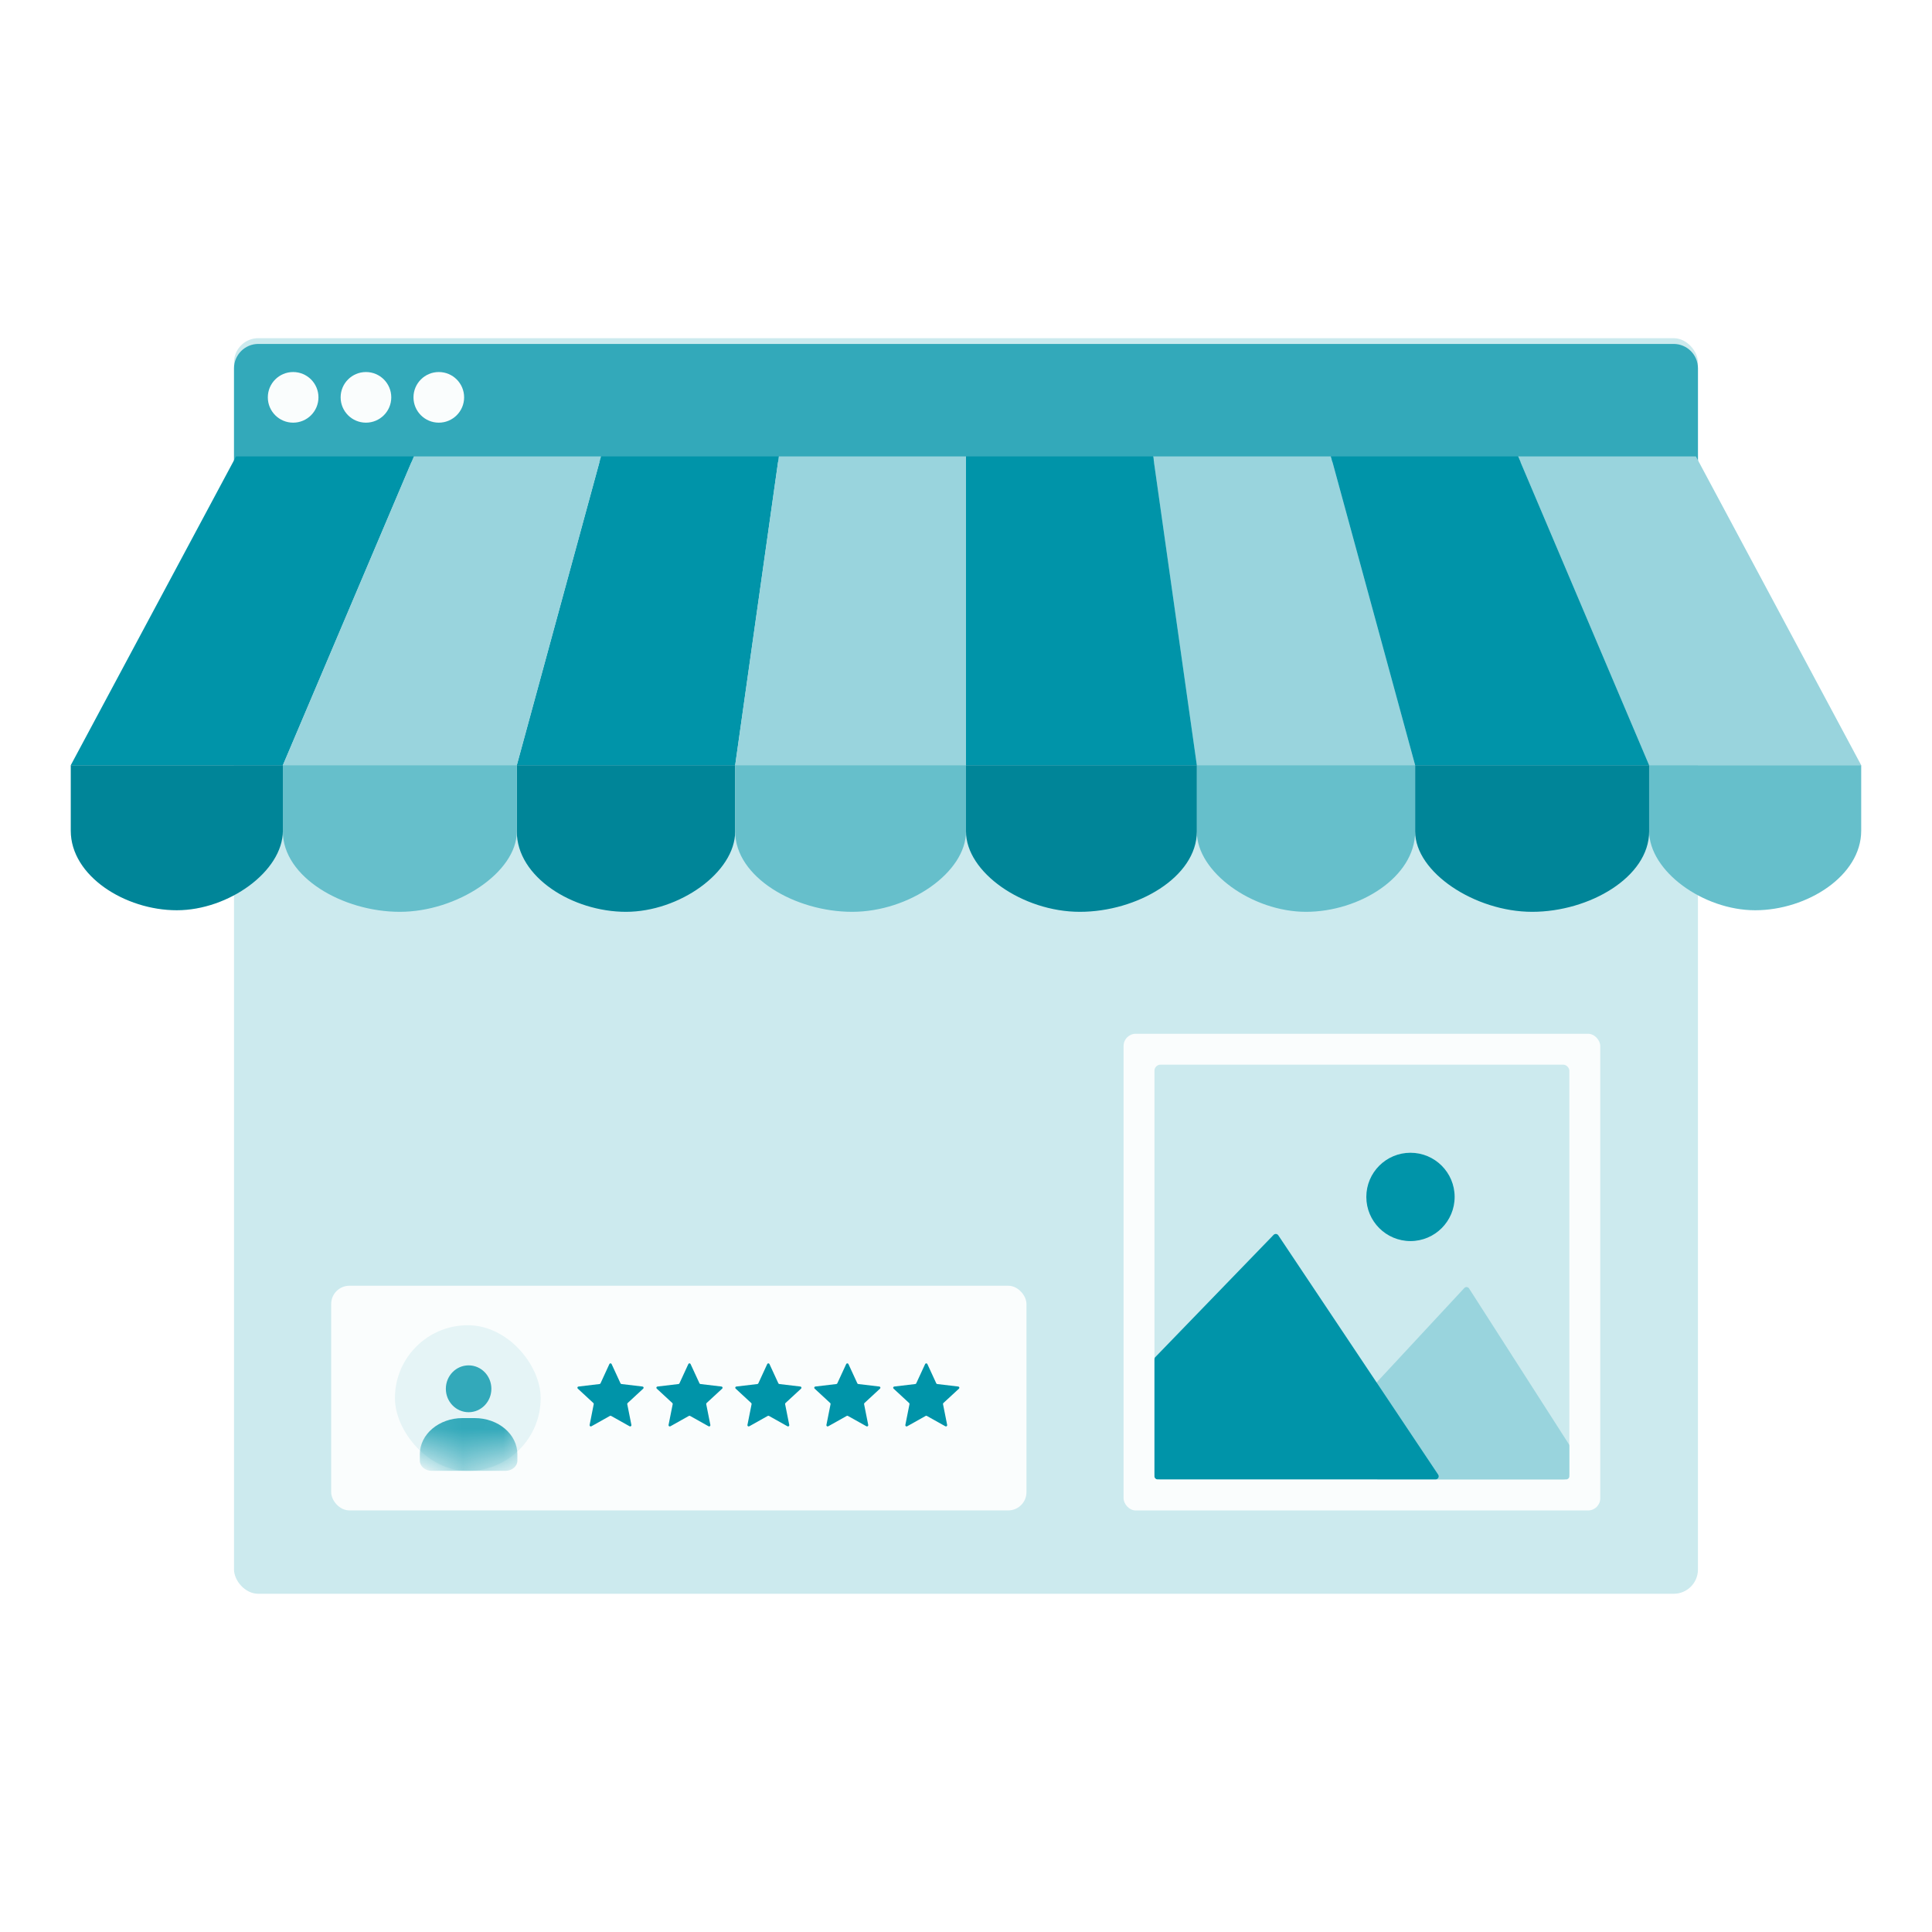 <svg width="48" height="48" viewBox="0 0 48 48" fill="none" xmlns="http://www.w3.org/2000/svg">
<rect x="5.814" y="8.402" width="36.371" height="31.195" rx="0.603" fill="#CCEAEE"/>
<g filter="url(#filter0_d_12070_4949)">
<path d="M5.814 9.006C5.814 8.673 6.085 8.402 6.418 8.402H41.582C41.915 8.402 42.185 8.673 42.185 9.006V11.34H5.814V9.006Z" fill="#33A9BA"/>
</g>
<circle cx="7.283" cy="9.872" r="0.629" fill="#FAFDFD"/>
<circle cx="9.092" cy="9.872" r="0.629" fill="#FAFDFD"/>
<circle cx="10.902" cy="9.872" r="0.629" fill="#FAFDFD"/>
<rect x="8.228" y="31.944" width="17.274" height="5.582" rx="0.453" fill="#FAFDFD"/>
<rect x="9.812" y="32.925" width="3.621" height="3.621" rx="1.81" fill="#E5F4F6"/>
<mask id="mask0_12070_4949" style="mask-type:alpha" maskUnits="userSpaceOnUse" x="9" y="32" width="5" height="5">
<rect x="9.812" y="32.925" width="3.621" height="3.621" rx="1.81" fill="#E5F4F6"/>
</mask>
<g mask="url(#mask0_12070_4949)">
<path d="M12.559 36.542H10.725C10.563 36.542 10.431 36.43 10.431 36.292V36.129C10.431 35.634 10.905 35.232 11.491 35.232H11.794C12.38 35.232 12.854 35.634 12.854 36.129V36.292C12.854 36.43 12.722 36.542 12.559 36.542Z" fill="#33A9BA"/>
</g>
<path d="M12.208 34.504C12.208 34.825 11.955 35.086 11.643 35.086C11.33 35.086 11.077 34.825 11.077 34.504C11.077 34.182 11.33 33.922 11.643 33.922C11.955 33.922 12.208 34.182 12.208 34.504Z" fill="#33A9BA"/>
<path d="M15.14 33.889C15.151 33.866 15.184 33.866 15.195 33.889L15.416 34.368C15.421 34.378 15.43 34.385 15.44 34.386L15.964 34.448C15.989 34.451 16 34.483 15.981 34.5L15.594 34.858C15.586 34.865 15.582 34.876 15.584 34.886L15.687 35.403C15.692 35.429 15.665 35.448 15.643 35.436L15.183 35.178C15.174 35.173 15.162 35.173 15.153 35.178L14.693 35.436C14.67 35.448 14.644 35.429 14.649 35.403L14.751 34.886C14.753 34.876 14.75 34.865 14.742 34.858L14.355 34.5C14.336 34.483 14.346 34.451 14.372 34.448L14.896 34.386C14.906 34.385 14.915 34.378 14.92 34.368L15.14 33.889Z" fill="#0094A9"/>
<path d="M17.102 33.889C17.113 33.866 17.146 33.866 17.157 33.889L17.378 34.368C17.383 34.378 17.392 34.385 17.402 34.386L17.926 34.448C17.951 34.451 17.962 34.483 17.943 34.5L17.555 34.858C17.548 34.865 17.544 34.876 17.546 34.886L17.649 35.403C17.654 35.429 17.627 35.448 17.605 35.436L17.145 35.178C17.135 35.173 17.124 35.173 17.115 35.178L16.655 35.436C16.632 35.448 16.605 35.429 16.61 35.403L16.713 34.886C16.715 34.876 16.712 34.865 16.704 34.858L16.317 34.5C16.298 34.483 16.308 34.451 16.334 34.448L16.858 34.386C16.868 34.385 16.877 34.378 16.881 34.368L17.102 33.889Z" fill="#0094A9"/>
<path d="M19.062 33.889C19.073 33.866 19.106 33.866 19.117 33.889L19.338 34.368C19.343 34.378 19.352 34.385 19.362 34.386L19.886 34.448C19.911 34.451 19.922 34.483 19.903 34.5L19.515 34.858C19.508 34.865 19.504 34.876 19.506 34.886L19.609 35.403C19.614 35.429 19.587 35.448 19.565 35.436L19.105 35.178C19.095 35.173 19.084 35.173 19.075 35.178L18.615 35.436C18.592 35.448 18.565 35.429 18.57 35.403L18.673 34.886C18.675 34.876 18.672 34.865 18.664 34.858L18.277 34.5C18.258 34.483 18.268 34.451 18.294 34.448L18.818 34.386C18.828 34.385 18.837 34.378 18.841 34.368L19.062 33.889Z" fill="#0094A9"/>
<path d="M21.024 33.889C21.035 33.866 21.068 33.866 21.079 33.889L21.3 34.368C21.304 34.378 21.313 34.385 21.324 34.386L21.848 34.448C21.873 34.451 21.883 34.483 21.864 34.5L21.477 34.858C21.47 34.865 21.466 34.876 21.468 34.886L21.571 35.403C21.576 35.429 21.549 35.448 21.527 35.436L21.066 35.178C21.057 35.173 21.046 35.173 21.037 35.178L20.577 35.436C20.554 35.448 20.527 35.429 20.532 35.403L20.635 34.886C20.637 34.876 20.634 34.865 20.626 34.858L20.239 34.5C20.22 34.483 20.23 34.451 20.256 34.448L20.779 34.386C20.79 34.385 20.799 34.378 20.803 34.368L21.024 33.889Z" fill="#0094A9"/>
<path d="M22.985 33.889C22.996 33.866 23.029 33.866 23.04 33.889L23.261 34.368C23.265 34.378 23.274 34.385 23.285 34.386L23.808 34.448C23.834 34.451 23.844 34.483 23.826 34.5L23.438 34.858C23.43 34.865 23.427 34.876 23.429 34.886L23.532 35.403C23.537 35.429 23.51 35.448 23.488 35.436L23.027 35.178C23.018 35.173 23.007 35.173 22.998 35.178L22.538 35.436C22.515 35.448 22.488 35.429 22.493 35.403L22.596 34.886C22.598 34.876 22.595 34.865 22.587 34.858L22.2 34.5C22.181 34.483 22.191 34.451 22.217 34.448L22.74 34.386C22.751 34.385 22.76 34.378 22.764 34.368L22.985 33.889Z" fill="#0094A9"/>
<rect x="27.915" y="25.684" width="11.843" height="11.843" rx="0.302" fill="#FAFDFD"/>
<rect x="28.682" y="26.451" width="10.308" height="10.308" rx="0.151" fill="#CCEAEE"/>
<path d="M36.38 32.001L34.185 34.364C34.172 34.377 34.165 34.396 34.165 34.415V36.679C34.165 36.721 34.199 36.755 34.24 36.755H38.914C38.956 36.755 38.99 36.721 38.99 36.679V35.921C38.99 35.907 38.986 35.893 38.978 35.88L36.499 32.012C36.472 31.97 36.413 31.965 36.38 32.001Z" fill="#99D4DD"/>
<path d="M31.642 30.68L28.703 33.717C28.689 33.731 28.682 33.749 28.682 33.769V36.679C28.682 36.72 28.715 36.754 28.757 36.754H35.668C35.728 36.754 35.764 36.687 35.731 36.637L31.759 30.691C31.733 30.651 31.676 30.646 31.642 30.68Z" fill="#0094A9"/>
<circle cx="35.043" cy="29.737" r="1.097" fill="#0094A9"/>
<path d="M10.283 11.34H5.865L1.758 19.012H7.028L10.283 11.34Z" fill="#0094A9"/>
<path d="M19.35 11.34H14.932L12.84 19.012H18.265L19.35 11.34Z" fill="#0094A9"/>
<path d="M14.932 11.34H10.282L7.027 19.012H12.84L14.932 11.34Z" fill="#99D4DD"/>
<path d="M24 11.34H19.35L18.265 19.012H24V11.34Z" fill="#99D4DD"/>
<path d="M7.028 20.639V19.012H1.758V20.639C1.758 21.763 3.107 22.615 4.393 22.615C5.679 22.615 7.028 21.647 7.028 20.639Z" fill="#008598"/>
<path d="M18.265 20.657V19.012H12.84V20.657C12.84 21.793 14.228 22.654 15.552 22.654C16.876 22.654 18.265 21.675 18.265 20.657Z" fill="#008598"/>
<path d="M12.84 20.657V19.012H7.027V20.657C7.027 21.793 8.515 22.654 9.934 22.654C11.352 22.654 12.84 21.675 12.84 20.657Z" fill="#66BFCB"/>
<path d="M24 20.657V19.012H18.265V20.657C18.265 21.793 19.752 22.654 21.171 22.654C22.59 22.654 24 21.675 24 20.657Z" fill="#66BFCB"/>
<path d="M37.716 11.34H42.134L46.241 19.012H40.971L37.716 11.34Z" fill="#99D4DD"/>
<path d="M28.649 11.34H33.067L35.159 19.012H29.734L28.649 11.34Z" fill="#99D4DD"/>
<path d="M33.067 11.34H37.717L40.972 19.012H35.159L33.067 11.34Z" fill="#0094A9"/>
<path d="M24 11.34H28.65L29.735 19.012H24V11.34Z" fill="#0094A9"/>
<path d="M40.971 20.639V19.012H46.241V20.639C46.241 21.763 44.892 22.615 43.606 22.615C42.32 22.615 40.971 21.647 40.971 20.639Z" fill="#66BFCB"/>
<path d="M29.734 20.657V19.012H35.159V20.657C35.159 21.793 33.771 22.654 32.447 22.654C31.123 22.654 29.734 21.675 29.734 20.657Z" fill="#66BFCB"/>
<path d="M35.159 20.657V19.012H40.972V20.657C40.972 21.793 39.484 22.654 38.066 22.654C36.647 22.654 35.159 21.675 35.159 20.657Z" fill="#008598"/>
<path d="M24 20.657V19.012H29.735V20.657C29.735 21.793 28.248 22.654 26.829 22.654C25.41 22.654 24 21.675 24 20.657Z" fill="#008598"/>
<defs>
<filter id="filter0_d_12070_4949" x="5.529" y="8.26" width="36.942" height="3.509" filterUnits="userSpaceOnUse" color-interpolation-filters="sRGB">
<feFlood flood-opacity="0" result="BackgroundImageFix"/>
<feColorMatrix in="SourceAlpha" type="matrix" values="0 0 0 0 0 0 0 0 0 0 0 0 0 0 0 0 0 0 127 0" result="hardAlpha"/>
<feOffset dy="0.143"/>
<feGaussianBlur stdDeviation="0.143"/>
<feComposite in2="hardAlpha" operator="out"/>
<feColorMatrix type="matrix" values="0 0 0 0 0 0 0 0 0 0 0 0 0 0 0 0 0 0 0.04 0"/>
<feBlend mode="normal" in2="BackgroundImageFix" result="effect1_dropShadow_12070_4949"/>
<feBlend mode="normal" in="SourceGraphic" in2="effect1_dropShadow_12070_4949" result="shape"/>
</filter>
</defs>
</svg>
